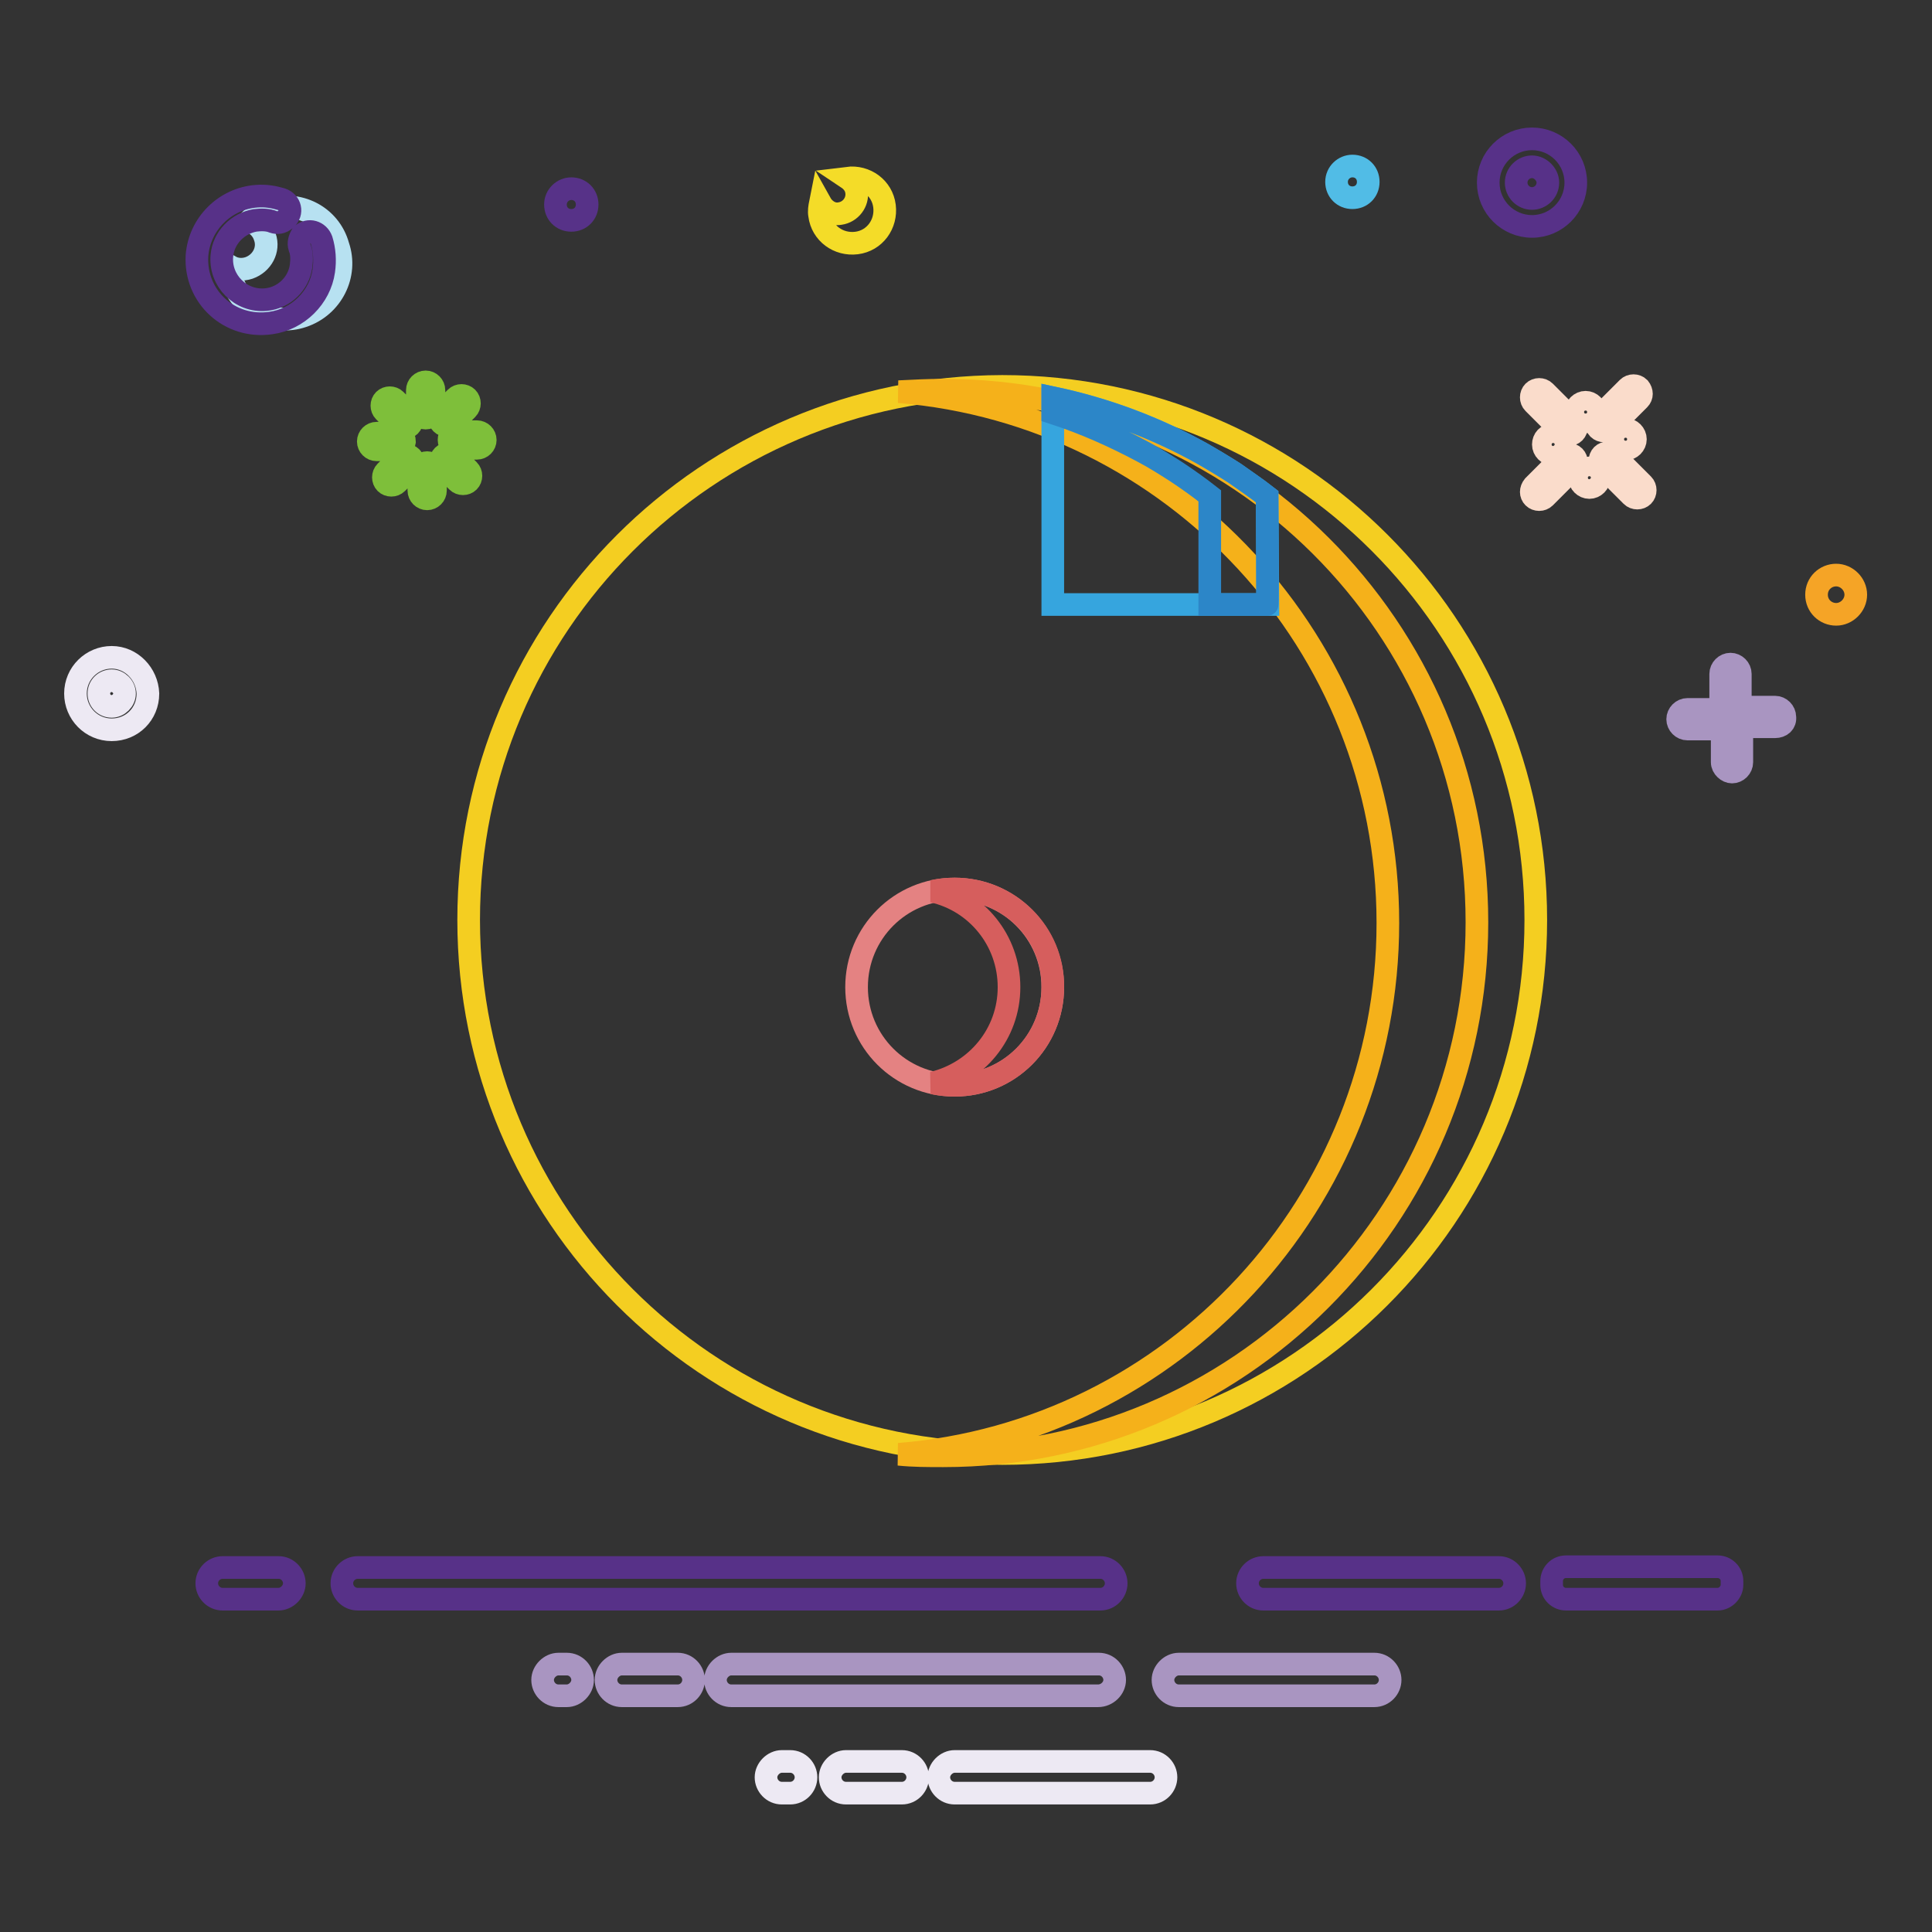 <?xml version="1.0" encoding="utf-8"?>
<!-- Svg Vector Icons : http://www.onlinewebfonts.com/icon -->
<!DOCTYPE svg PUBLIC "-//W3C//DTD SVG 1.1//EN" "http://www.w3.org/Graphics/SVG/1.1/DTD/svg11.dtd">
<svg version="1.1" xmlns="http://www.w3.org/2000/svg" xmlns:xlink="http://www.w3.org/1999/xlink" x="0px" y="0px" viewBox="0 0 256 256" enable-background="new 0 0 256 256" xml:space="preserve">
<rect x="0" y="0" width="256" height="256" fill="#333333" stroke="none"/>
<g> <path stroke-width="3" fill-opacity="0" stroke="#f4ce21"  d="M62.1,121.9c0,39,31.6,70.7,70.7,70.7c39,0,70.7-31.6,70.7-70.7l0,0c0-39-31.6-70.7-70.7-70.7 C93.7,51.3,62.1,82.9,62.1,121.9z"/> <path stroke-width="3" fill-opacity="0" stroke="#f5b11a"  d="M125,51.7c-2,0-3.9,0.1-5.9,0.2c36.3,3,64.8,33.4,64.8,70.4s-28.5,67.5-64.8,70.4c1.9,0.2,3.9,0.2,5.9,0.2 c39,0,70.7-31.6,70.7-70.7S164,51.7,125,51.7z"/> <path stroke-width="3" fill-opacity="0" stroke="#36a5de"  d="M167.9,65.8c-1.4-1.1-2.9-2.1-4.3-3.1c-1.4-0.9-2.9-1.8-4.3-2.6c-6.1-3.4-12.7-5.9-19.8-7.4v27.4H168 L167.9,65.8z"/> <path stroke-width="3" fill-opacity="0" stroke="#e48282"  d="M113.5,130.8c0,7.2,5.8,13,13,13c7.2,0,13-5.8,13-13c0,0,0,0,0,0c0-7.2-5.8-13-13-13 S113.5,123.6,113.5,130.8C113.5,130.8,113.5,130.8,113.5,130.8z"/> <path stroke-width="3" fill-opacity="0" stroke="#d65e5d"  d="M126.5,117.8c-1,0-2,0.1-2.9,0.3c5.8,1.3,10.1,6.5,10.1,12.7c0,6.2-4.3,11.3-10.1,12.7 c1,0.2,1.9,0.3,2.9,0.3c7.2,0,13-5.8,13-13C139.6,123.6,133.7,117.8,126.5,117.8z"/> <path stroke-width="3" fill-opacity="0" stroke="#2c86c8"  d="M167.9,65.8c-1.4-1.1-2.9-2.1-4.3-3.1c-1.4-0.9-2.9-1.8-4.3-2.6c-6.1-3.4-12.7-5.9-19.8-7.4v2 c4.3,1.4,8.3,3.2,12.2,5.3c1.5,0.8,2.9,1.7,4.3,2.6c1.5,1,2.9,2,4.3,3.1v14.4h7.6C168,80.2,167.9,65.8,167.9,65.8z"/> <path stroke-width="3" fill-opacity="0" stroke="#a995c1"  d="M145.5,224.7H96.9c-1.2,0-2.1-1-2.1-2.1s1-2.1,2.1-2.1h48.7c1.2,0,2.1,1,2.1,2.1S146.7,224.7,145.5,224.7z  M89.8,224.7h-7.4c-1.2,0-2.1-1-2.1-2.1s1-2.1,2.1-2.1h7.4c1.2,0,2.1,1,2.1,2.1S91,224.7,89.8,224.7z M182.1,224.7h-25.9 c-1.2,0-2.1-1-2.1-2.1s1-2.1,2.1-2.1h25.9c1.2,0,2.1,1,2.1,2.1S183.3,224.7,182.1,224.7z M75.1,224.7H74c-1.2,0-2.1-1-2.1-2.1 s1-2.1,2.1-2.1h1.1c1.2,0,2.1,1,2.1,2.1S76.2,224.7,75.1,224.7z"/> <path stroke-width="3" fill-opacity="0" stroke="#ede9f3"  d="M119.5,237.6h-7.4c-1.2,0-2.1-1-2.1-2.1s1-2.1,2.1-2.1h7.4c1.2,0,2.1,1,2.1,2.1S120.7,237.6,119.5,237.6z  M152.4,237.6h-25.9c-1.2,0-2.1-1-2.1-2.1s1-2.1,2.1-2.1h25.9c1.2,0,2.1,1,2.1,2.1S153.6,237.6,152.4,237.6z M104.7,237.6h-1.1 c-1.2,0-2.1-1-2.1-2.1s1-2.1,2.1-2.1h1.1c1.2,0,2.1,1,2.1,2.1S105.9,237.6,104.7,237.6z"/> <path stroke-width="3" fill-opacity="0" stroke="#b7e1f1"  d="M35.6,27.8c-1,0.3-1.9,0.8-2.6,1.5c1,0.3,1.8,1.1,2.1,2.1c0.6,1.7-0.4,3.5-2.1,4.1 c-0.9,0.3-1.8,0.2-2.5-0.2c0,0.6,0.2,1.2,0.3,1.9c1.3,3.9,5.5,6,9.3,4.7c3.9-1.3,6-5.5,4.7-9.3C43.7,28.6,39.5,26.5,35.6,27.8z"/> <path stroke-width="3" fill-opacity="0" stroke="#573188"  d="M39.7,32.8c0.3,0.7,0.3,1.6,0.2,2.4c-0.3,2.4-2.3,4.3-4.7,4.5c-3.3,0.3-6.1-2.5-5.8-5.8 c0.2-2.4,2.1-4.3,4.4-4.7c0.8-0.1,1.7-0.1,2.4,0.2c0.6,0.2,1.1,0.1,1.6-0.3l0.1-0.1c0.9-0.8,0.6-2.2-0.6-2.6 c-1-0.3-2.1-0.5-3.3-0.4c-4.2,0.3-7.6,3.7-7.9,7.9c-0.3,5.4,4.3,9.7,9.8,8.9c3.6-0.5,6.5-3.4,7-6.9c0.2-1.4,0.1-2.8-0.3-4.1 c-0.4-1.1-1.7-1.5-2.6-0.7C39.7,31.6,39.5,32.2,39.7,32.8z"/> <path stroke-width="3" fill-opacity="0" stroke="#51bce6"  d="M177.1,24.1c0,1.2,0.9,2.1,2.1,2.1c1.2,0,2.1-0.9,2.1-2.1c0-1.2-0.9-2.1-2.1-2.1 C178.1,22,177.1,22.9,177.1,24.1z"/> <path stroke-width="3" fill-opacity="0" stroke="#573288"  d="M73.6,27.1c0,1.2,0.9,2.1,2.1,2.1c1.2,0,2.1-0.9,2.1-2.1c0-1.2-0.9-2.1-2.1-2.1 C74.6,25,73.6,25.9,73.6,27.1z"/> <path stroke-width="3" fill-opacity="0" stroke="#f5a426"  d="M240.7,78.8c0,1.5,1.2,2.6,2.6,2.6s2.6-1.2,2.6-2.6s-1.2-2.6-2.6-2.6S240.7,77.3,240.7,78.8z"/> <path stroke-width="3" fill-opacity="0" stroke="#f4dc28"  d="M112.3,23.6L112.3,23.6c0.6,0.4,1.1,1,1.2,1.8c0.2,1.4-0.8,2.7-2.2,2.9c-1.1,0.2-2.1-0.5-2.6-1.4 c-0.1,0.5-0.2,1.1-0.1,1.6c0.3,2.4,2.5,4,4.9,3.7c2.4-0.3,4-2.5,3.7-4.9C116.9,24.9,114.7,23.3,112.3,23.6z"/> <path stroke-width="3" fill-opacity="0" stroke="#573188"  d="M203,18.4c-3.2,0-5.8,2.6-5.8,5.8c0,3.2,2.6,5.8,5.8,5.8c3.2,0,5.8-2.6,5.8-5.8 C208.8,21,206.2,18.4,203,18.4z M203,26.3c-1.2,0-2.1-1-2.1-2.1c0-1.2,1-2.1,2.1-2.1s2.1,1,2.1,2.1C205.1,25.4,204.1,26.3,203,26.3 z"/> <path stroke-width="3" fill-opacity="0" stroke="#ede9f3"  d="M14.8,87.1c-2.6,0-4.8,2.1-4.8,4.8c0,2.6,2.1,4.8,4.8,4.8s4.8-2.1,4.8-4.8C19.5,89.3,17.4,87.1,14.8,87.1z  M14.8,93.6c-1,0-1.7-0.8-1.7-1.7c0-1,0.8-1.7,1.7-1.7s1.7,0.8,1.7,1.7C16.5,92.8,15.7,93.6,14.8,93.6z"/> <path stroke-width="3" fill-opacity="0" stroke="#a995c1"  d="M223.6,94h3.7c0.7,0,1.3,0.6,1.3,1.3c0,0.7-0.6,1.3-1.3,1.3h-3.7c-0.7,0-1.3-0.6-1.3-1.3 C222.3,94.6,222.9,94,223.6,94z M228.2,101v-3.7c0-0.7,0.6-1.3,1.3-1.3c0.7,0,1.3,0.6,1.3,1.3v3.7c0,0.7-0.6,1.3-1.3,1.3 C228.9,102.3,228.2,101.7,228.2,101z M235.2,96.3h-3.7c-0.7,0-1.3-0.6-1.3-1.3c0-0.7,0.6-1.3,1.3-1.3h3.7c0.7,0,1.3,0.6,1.3,1.3 C236.6,95.8,236,96.3,235.2,96.3z M230.6,89.3v3.7c0,0.7-0.6,1.3-1.3,1.3c-0.7,0-1.3-0.6-1.3-1.3v-3.7c0-0.7,0.6-1.3,1.3-1.3 C230,88,230.6,88.6,230.6,89.3z"/> <path stroke-width="3" fill-opacity="0" stroke="#fadccb"  d="M204.5,58.9c0,0.7,0.6,1.3,1.3,1.3s1.3-0.6,1.3-1.3c0,0,0,0,0,0c0-0.7-0.6-1.3-1.3-1.3 C205,57.6,204.5,58.2,204.5,58.9C204.5,58.9,204.5,58.9,204.5,58.9z"/> <path stroke-width="3" fill-opacity="0" stroke="#fadccb"  d="M214.1,58.2c0,0.7,0.6,1.3,1.3,1.3s1.3-0.6,1.3-1.3c0,0,0,0,0,0c0-0.7-0.6-1.3-1.3-1.3 S214.1,57.5,214.1,58.2C214.1,58.2,214.1,58.2,214.1,58.2z"/> <path stroke-width="3" fill-opacity="0" stroke="#fadccb"  d="M208.8,54.6c0,0.7,0.6,1.3,1.3,1.3c0.7,0,1.3-0.6,1.3-1.3c0,0,0,0,0,0c0-0.7-0.6-1.3-1.3-1.3 C209.4,53.3,208.8,53.9,208.8,54.6C208.8,54.6,208.8,54.6,208.8,54.6z"/> <path stroke-width="3" fill-opacity="0" stroke="#fadccb"  d="M209.3,63.3c0,0.7,0.6,1.3,1.3,1.3c0.7,0,1.3-0.6,1.3-1.3c0,0,0,0,0,0c0-0.7-0.6-1.3-1.3-1.3 C209.8,62,209.3,62.6,209.3,63.3C209.3,63.3,209.3,63.3,209.3,63.3z"/> <path stroke-width="3" fill-opacity="0" stroke="#fadccb"  d="M204.7,51.9l3.9,3.9c0.4,0.4,0.4,1.1,0,1.5c-0.4,0.4-1.1,0.4-1.5,0l-3.9-3.9c-0.4-0.4-0.4-1.1,0-1.5 C203.6,51.5,204.3,51.5,204.7,51.9z M203.2,64.4l3.9-3.9c0.4-0.4,1.1-0.4,1.5,0c0.4,0.4,0.4,1.1,0,1.5l-3.9,3.9 c-0.4,0.4-1.1,0.4-1.5,0C202.8,65.5,202.8,64.9,203.2,64.4z M216.2,65.7l-3.9-3.9c-0.4-0.4-0.4-1.1,0-1.5c0.4-0.4,1.1-0.4,1.5,0 l3.9,3.9c0.4,0.4,0.4,1.1,0,1.5C217.3,66.1,216.6,66.1,216.2,65.7z M217.2,52.9l-3.9,3.9c-0.4,0.4-1.1,0.4-1.5,0 c-0.4-0.4-0.4-1.1,0-1.5l3.9-3.9c0.4-0.4,1.1-0.4,1.5,0C217.6,51.9,217.6,52.5,217.2,52.9z"/> <path stroke-width="3" fill-opacity="0" stroke="#7ebf3a"  d="M52.8,56.4l-1.9-1.9c-0.4-0.4-0.4-1.1,0-1.5c0.4-0.4,1.1-0.4,1.5,0l1.9,1.9c0.4,0.4,0.4,1.1,0,1.5 S53.2,56.8,52.8,56.4z M52.5,59.6h-2.6c-0.6,0-1.1-0.5-1.1-1.1c0-0.6,0.5-1.1,1.1-1.1h2.6c0.6,0,1.1,0.5,1.1,1.1 C53.5,59.1,53.1,59.6,52.5,59.6z M54.5,62.1L52.6,64c-0.4,0.4-1.1,0.4-1.5,0c-0.4-0.4-0.4-1.1,0-1.5l1.9-1.9c0.4-0.4,1.1-0.4,1.5,0 C54.9,61,54.9,61.7,54.5,62.1z M57.7,62.4V65c0,0.6-0.5,1.1-1.1,1.1c-0.6,0-1.1-0.5-1.1-1.1v-2.6c0-0.6,0.5-1.1,1.1-1.1 C57.2,61.3,57.7,61.8,57.7,62.4z M60.2,60.4l1.9,1.9c0.4,0.4,0.4,1.1,0,1.5c-0.4,0.4-1.1,0.4-1.5,0l-1.9-1.9 c-0.4-0.4-0.4-1.1,0-1.5C59.1,60,59.8,60,60.2,60.4z M60.6,57.2h2.6c0.6,0,1.1,0.5,1.1,1.1c0,0.6-0.5,1.1-1.1,1.1h-2.6 c-0.6,0-1.1-0.5-1.1-1.1C59.5,57.6,59.9,57.2,60.6,57.2z M58.5,54.6l1.9-1.9c0.4-0.4,1.1-0.4,1.5,0c0.4,0.4,0.4,1.1,0,1.5L60,56.1 c-0.4,0.4-1.1,0.4-1.5,0C58.1,55.7,58.1,55.1,58.5,54.6z M55.3,54.3v-2.6c0-0.6,0.5-1.1,1.1-1.1c0.6,0,1.1,0.5,1.1,1.1v2.6 c0,0.6-0.5,1.1-1.1,1.1C55.8,55.4,55.3,54.9,55.3,54.3z"/> <path stroke-width="3" fill-opacity="0" stroke="#573188"  d="M145.8,211.9H47.4c-1.2,0-2.1-1-2.1-2.1c0-1.2,1-2.1,2.1-2.1h98.4c1.2,0,2.1,1,2.1,2.1 C147.9,210.9,147,211.9,145.8,211.9z M227.6,211.9h-20.1c-1,0-1.9-0.8-1.9-1.9v-0.5c0-1,0.8-1.9,1.9-1.9h20.1c1,0,1.9,0.8,1.9,1.9 v0.5C229.5,211,228.6,211.9,227.6,211.9z M198.6,211.9h-31.2c-1.2,0-2.1-1-2.1-2.1c0-1.2,1-2.1,2.1-2.1h31.2c1.2,0,2.1,1,2.1,2.1 C200.7,210.9,199.8,211.9,198.6,211.9z M36.9,211.9h-7.4c-1.2,0-2.1-1-2.1-2.1c0-1.2,1-2.1,2.1-2.1h7.4c1.2,0,2.1,1,2.1,2.1 C39,210.9,38,211.9,36.9,211.9z"/></g>
</svg>